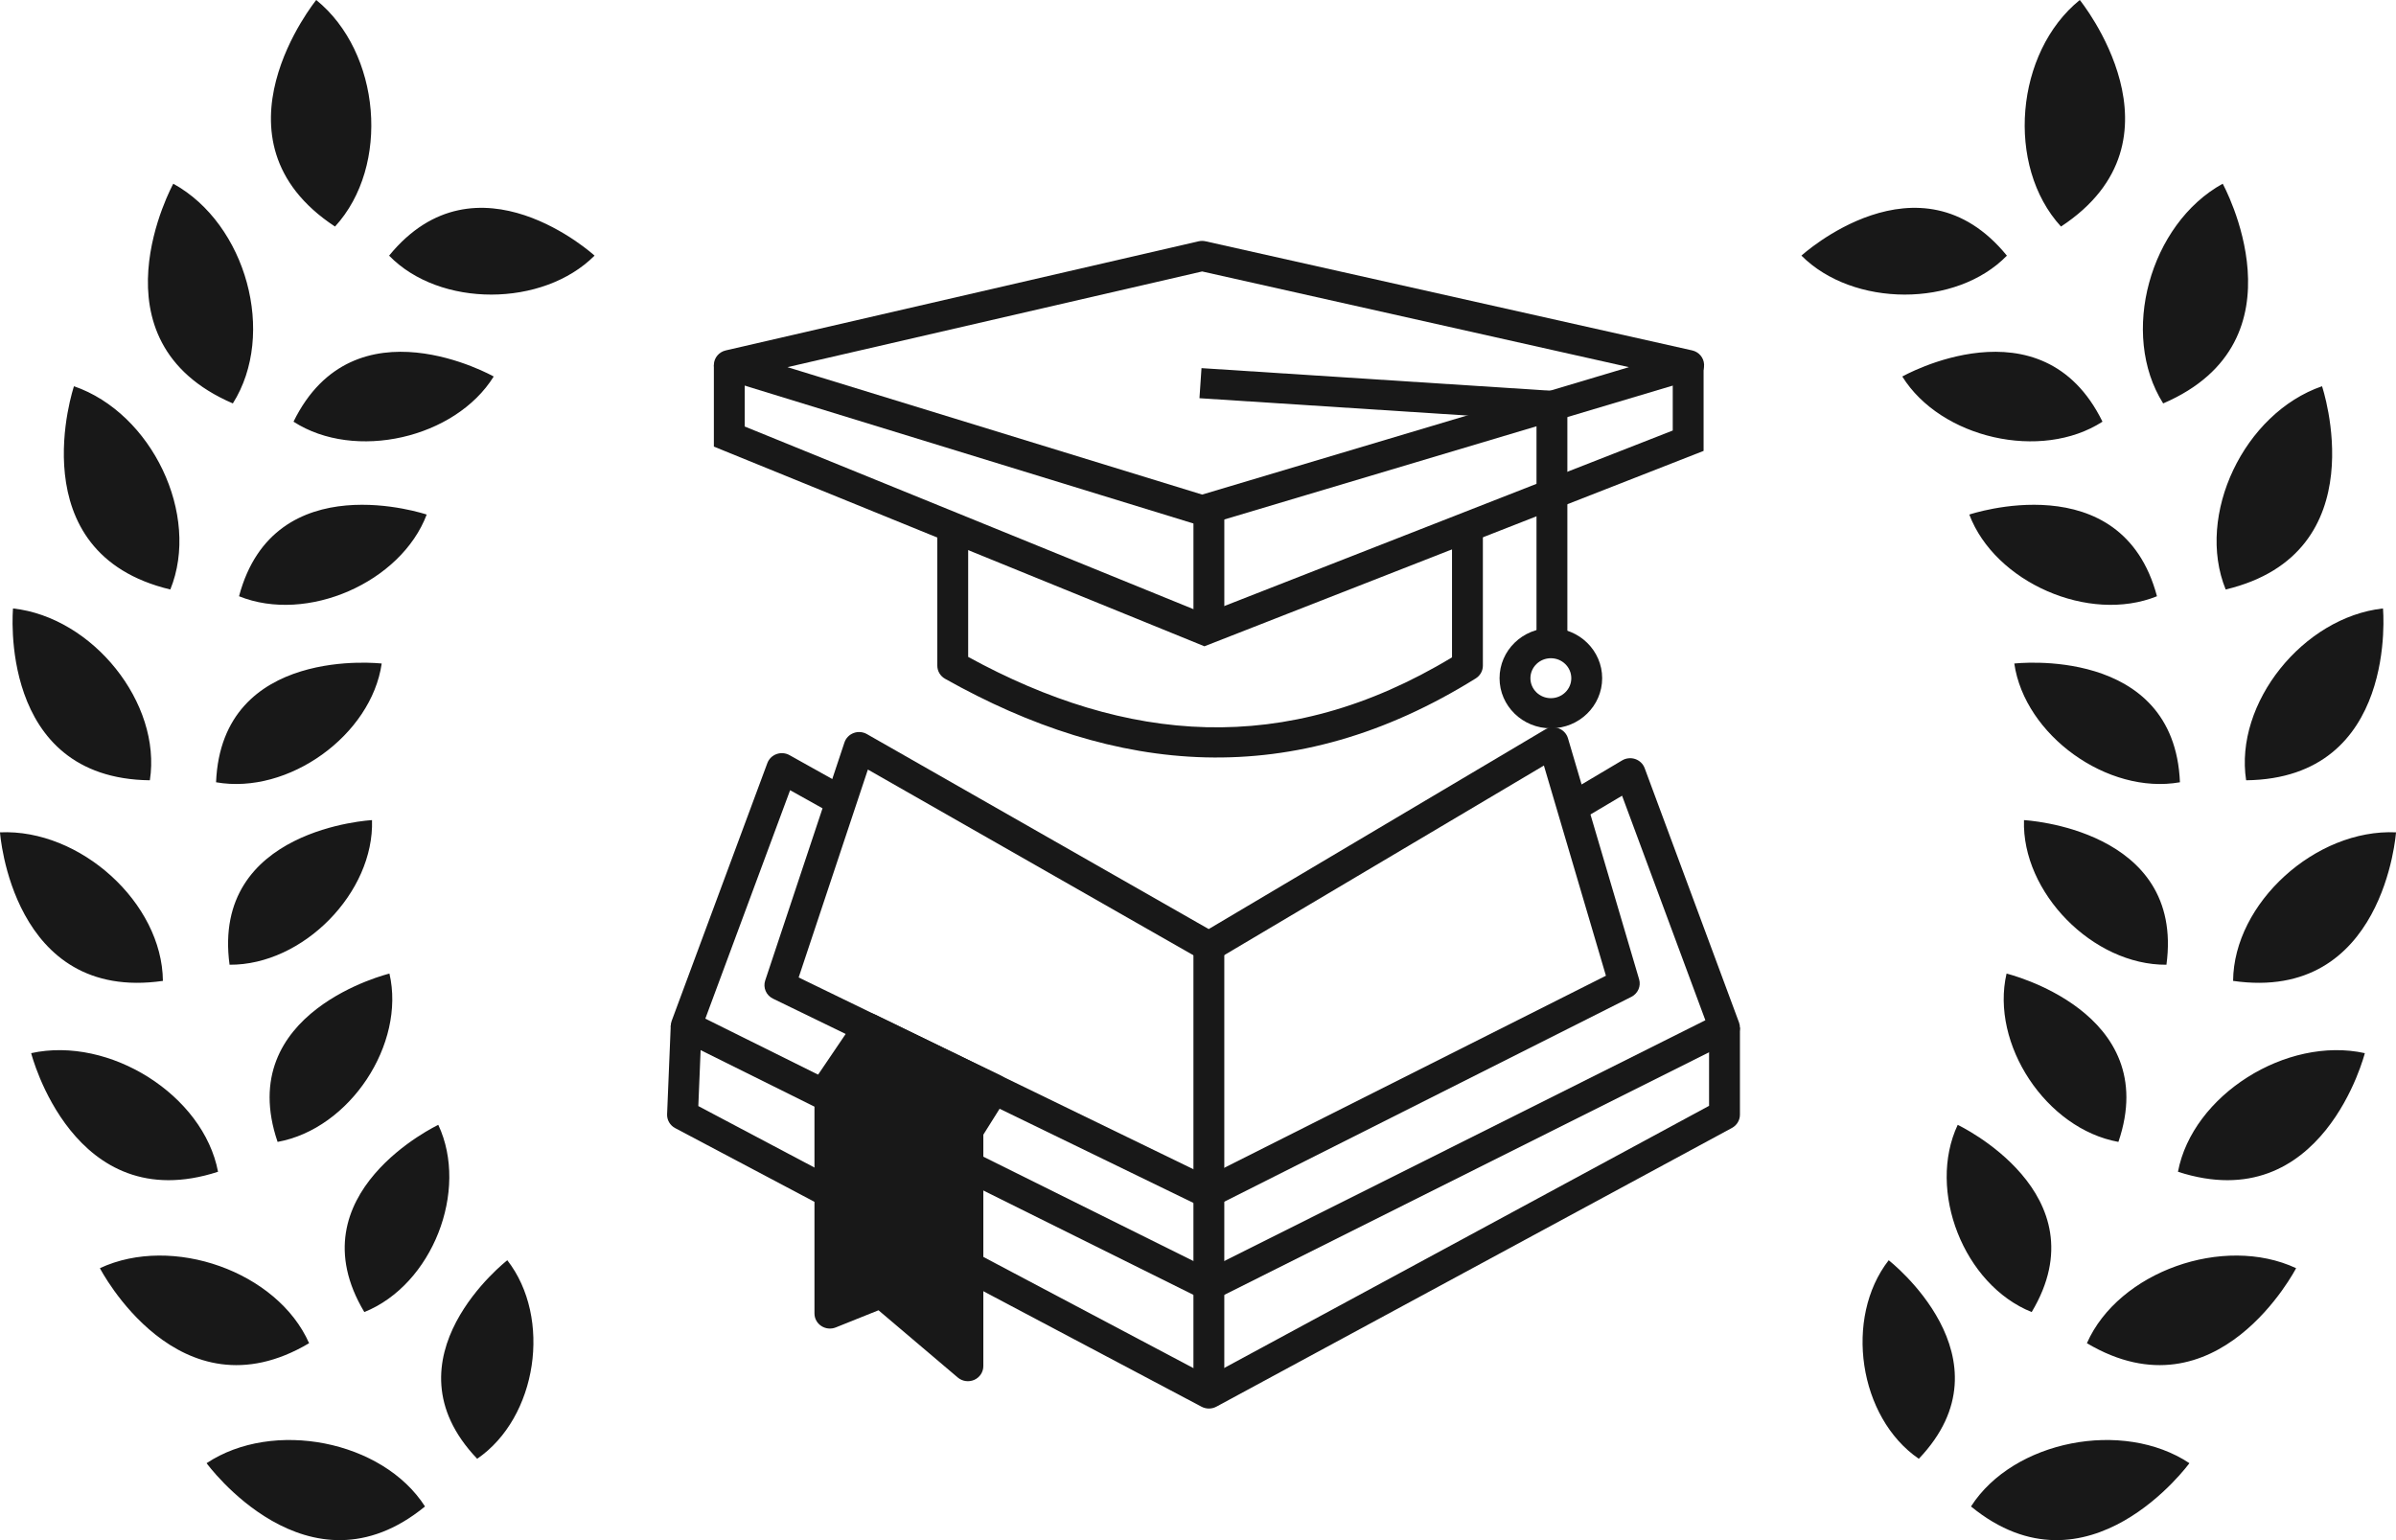 <svg width="126" height="81" viewBox="0 0 126 81" fill="none" xmlns="http://www.w3.org/2000/svg">
<path fill-rule="evenodd" clip-rule="evenodd" d="M16.63 0C16.63 0 10.662 7.342 17.618 11.915C20.544 8.725 20.022 2.748 16.63 0ZM26.678 66.28C26.678 66.28 20.044 71.432 25.094 76.721C28.262 74.551 29.036 69.306 26.678 66.28ZM23.049 59.159C23.049 59.159 15.42 62.762 19.159 69.005C22.737 67.567 24.67 62.615 23.049 59.159ZM20.48 51.203C20.48 51.203 12.255 53.194 14.598 60.056C18.402 59.367 21.337 54.911 20.48 51.203ZM19.563 43.132C19.563 43.132 11.1 43.567 12.072 50.738C15.942 50.765 19.687 46.932 19.563 43.132ZM20.073 34.897C20.073 34.897 11.659 33.913 11.362 41.142C15.17 41.814 19.529 38.662 20.073 34.897ZM22.439 27.062C22.439 27.062 14.43 24.356 12.57 31.358C16.147 32.804 21.091 30.628 22.439 27.062ZM25.963 19.802C25.963 19.802 18.63 15.652 15.435 22.177C18.664 24.264 23.942 23.051 25.963 19.802ZM31.267 13.444C31.267 13.444 25.077 7.788 20.462 13.445C23.128 16.188 28.55 16.165 31.267 13.444ZM10.864 76.953C10.864 76.953 16.195 84.268 22.35 79.229C20.122 75.752 14.354 74.633 10.864 76.953ZM5.254 66.697C5.254 66.697 9.392 74.715 16.255 70.642C14.59 66.875 9.062 64.919 5.254 66.697ZM1.639 55.388C1.639 55.388 3.848 64.105 11.466 61.626C10.701 57.592 5.757 54.482 1.639 55.388ZM0 43.775C0 43.775 0.622 52.734 8.567 51.588C8.531 47.485 4.216 43.583 0 43.775ZM0.685 32C0.685 32 -0.149 40.943 7.881 41.037C8.509 36.98 4.879 32.461 0.685 32ZM3.89 20.313C3.89 20.313 0.93 29.088 8.957 31.003C10.551 27.079 7.985 21.725 3.89 20.313ZM9.113 9.662C9.113 9.662 4.57 17.919 12.245 21.217C14.547 17.572 12.95 11.779 9.113 9.662Z" fill="#181818"/>
<path fill-rule="evenodd" clip-rule="evenodd" d="M109.371 0C109.371 0 115.338 7.342 108.383 11.915C105.457 8.725 105.978 2.748 109.371 0ZM99.322 66.28C99.322 66.28 105.956 71.432 100.906 76.721C97.738 74.551 96.964 69.306 99.322 66.28ZM102.951 59.159C102.951 59.159 110.58 62.762 106.841 69.005C103.263 67.567 101.33 62.615 102.951 59.159ZM105.52 51.203C105.52 51.203 113.745 53.194 111.402 60.056C107.598 59.367 104.663 54.911 105.52 51.203ZM106.437 43.132C106.437 43.132 114.9 43.567 113.928 50.738C110.058 50.765 106.313 46.932 106.437 43.132ZM105.927 34.897C105.927 34.897 114.341 33.913 114.638 41.142C110.83 41.814 106.471 38.662 105.927 34.897ZM103.561 27.062C103.561 27.062 111.57 24.356 113.43 31.358C109.853 32.804 104.909 30.628 103.561 27.062ZM100.037 19.802C100.037 19.802 107.37 15.652 110.565 22.177C107.336 24.264 102.058 23.051 100.037 19.802ZM94.733 13.444C94.733 13.444 100.923 7.788 105.538 13.445C102.872 16.188 97.45 16.165 94.733 13.444ZM115.136 76.953C115.136 76.953 109.805 84.268 103.65 79.229C105.878 75.752 111.646 74.633 115.136 76.953ZM120.747 66.697C120.747 66.697 116.608 74.715 109.745 70.642C111.41 66.875 116.938 64.919 120.747 66.697ZM124.361 55.388C124.361 55.388 122.153 64.105 114.534 61.626C115.299 57.592 120.244 54.482 124.361 55.388ZM126 43.775C126 43.775 125.378 52.734 117.433 51.588C117.469 47.485 121.784 43.583 126 43.775ZM125.315 32C125.315 32 126.149 40.943 118.119 41.037C117.491 36.98 121.121 32.461 125.315 32ZM122.11 20.313C122.11 20.313 125.07 29.088 117.043 31.003C115.449 27.079 118.015 21.725 122.11 20.313ZM116.887 9.662C116.887 9.662 121.43 17.919 113.756 21.217C111.454 17.572 113.05 11.779 116.887 9.662Z" fill="#181818"/>
<path fill-rule="evenodd" clip-rule="evenodd" d="M63.029 12.691C63.15 12.664 63.276 12.663 63.397 12.69L88.985 18.428C89.343 18.508 89.601 18.814 89.614 19.173C89.627 19.532 89.392 19.854 89.04 19.959L63.452 27.599C63.296 27.646 63.128 27.645 62.972 27.597L38.109 19.957C37.76 19.85 37.528 19.529 37.541 19.172C37.554 18.815 37.81 18.511 38.166 18.429L63.029 12.691ZM63.218 14.277L41.411 19.31L63.219 26.011L85.661 19.31L63.218 14.277Z" fill="#181818"/>
<path fill-rule="evenodd" clip-rule="evenodd" d="M89.588 19.193V23.714L63.338 33.99L37.541 23.488V19.201H39.163V22.431L63.35 32.277L87.966 22.642V19.193H89.588Z" fill="#181818"/>
<path fill-rule="evenodd" clip-rule="evenodd" d="M50.914 34.549V27.744H49.291V35.011C49.291 35.294 49.447 35.556 49.698 35.698C54.161 38.208 58.727 39.716 63.401 39.832C68.084 39.947 72.818 38.663 77.606 35.679C77.839 35.533 77.981 35.281 77.981 35.011V27.744H76.358V34.572C71.946 37.238 67.651 38.35 63.442 38.246C59.243 38.143 55.075 36.826 50.914 34.549Z" fill="#181818"/>
<path fill-rule="evenodd" clip-rule="evenodd" d="M62.761 33.395V26.734H64.384V33.395H62.761Z" fill="#181818"/>
<path fill-rule="evenodd" clip-rule="evenodd" d="M81.971 38.307C82.206 38.397 82.385 38.589 82.455 38.826L86.197 51.503C86.304 51.867 86.133 52.254 85.788 52.428L63.886 63.451C63.657 63.566 63.385 63.568 63.153 63.456L40.65 52.522C40.29 52.347 40.116 51.941 40.24 51.567L44.408 39.047C44.484 38.819 44.661 38.637 44.891 38.551C45.12 38.466 45.377 38.487 45.589 38.608L63.563 48.862L81.254 38.368C81.47 38.24 81.735 38.218 81.971 38.307ZM81.19 40.262L63.992 50.463C63.738 50.614 63.419 50.617 63.162 50.47L45.64 40.473L42 51.407L63.508 61.857L84.452 51.316L81.19 40.262Z" fill="#181818"/>
<path fill-rule="evenodd" clip-rule="evenodd" d="M40.837 39.659C41.062 39.578 41.311 39.599 41.519 39.715L44.633 41.455L43.828 42.831L41.55 41.559L37.092 53.573L63.572 66.725L89.681 53.658L85.301 41.849L83.127 43.138L82.285 41.783L85.305 39.991C85.513 39.868 85.767 39.842 85.996 39.921C86.225 40 86.406 40.175 86.489 40.399L91.451 53.775C91.59 54.151 91.422 54.569 91.058 54.751L63.944 68.32C63.712 68.436 63.438 68.437 63.206 68.321L35.717 54.669C35.351 54.487 35.182 54.068 35.322 53.691L40.353 40.133C40.435 39.913 40.612 39.74 40.837 39.659Z" fill="#181818"/>
<path fill-rule="evenodd" clip-rule="evenodd" d="M36.723 58.171L36.895 53.993L35.273 53.93L35.081 58.601C35.069 58.903 35.233 59.186 35.505 59.33L63.187 73.983C63.431 74.112 63.724 74.111 63.967 73.98L91.081 59.32C91.339 59.18 91.499 58.914 91.499 58.626V54.045H89.876V58.159L63.57 72.382L36.723 58.171Z" fill="#181818"/>
<path fill-rule="evenodd" clip-rule="evenodd" d="M62.76 73.041V49.785H64.383V73.041H62.76Z" fill="#181818"/>
<path fill-rule="evenodd" clip-rule="evenodd" d="M43.643 57.04L45.656 54.069L52.263 57.279L50.899 59.452V71.849L46.354 67.992L43.643 69.08V57.04Z" fill="#181818"/>
<path fill-rule="evenodd" clip-rule="evenodd" d="M44.979 53.631C45.205 53.298 45.651 53.181 46.017 53.359L52.624 56.569C52.828 56.669 52.98 56.847 53.043 57.061C53.106 57.274 53.074 57.504 52.955 57.694L51.711 59.676V71.849C51.711 72.159 51.525 72.441 51.236 72.57C50.947 72.699 50.607 72.651 50.367 72.447L46.199 68.911L43.951 69.813C43.701 69.914 43.416 69.885 43.191 69.738C42.966 69.591 42.831 69.344 42.831 69.08V57.04C42.831 56.884 42.878 56.732 42.966 56.602L44.979 53.631ZM45.937 55.091L44.455 57.278V67.897L46.045 67.259C46.329 67.145 46.654 67.197 46.886 67.394L50.088 70.11V59.452C50.088 59.306 50.129 59.163 50.207 59.038L51.108 57.603L45.937 55.091Z" fill="#181818"/>
<path fill-rule="evenodd" clip-rule="evenodd" d="M80.801 22.09L63.077 20.943L63.184 19.361L82.424 20.606V33.825H80.801V22.09Z" fill="#181818"/>
<path fill-rule="evenodd" clip-rule="evenodd" d="M81.556 34.618C80.963 34.618 80.481 35.089 80.481 35.669C80.481 36.248 80.963 36.719 81.556 36.719C82.15 36.719 82.631 36.248 82.631 35.669C82.631 35.089 82.15 34.618 81.556 34.618ZM78.858 35.669C78.858 34.213 80.066 33.033 81.556 33.033C83.046 33.033 84.254 34.213 84.254 35.669C84.254 37.124 83.046 38.304 81.556 38.304C80.066 38.304 78.858 37.124 78.858 35.669Z" fill="#181818"/>
</svg>
